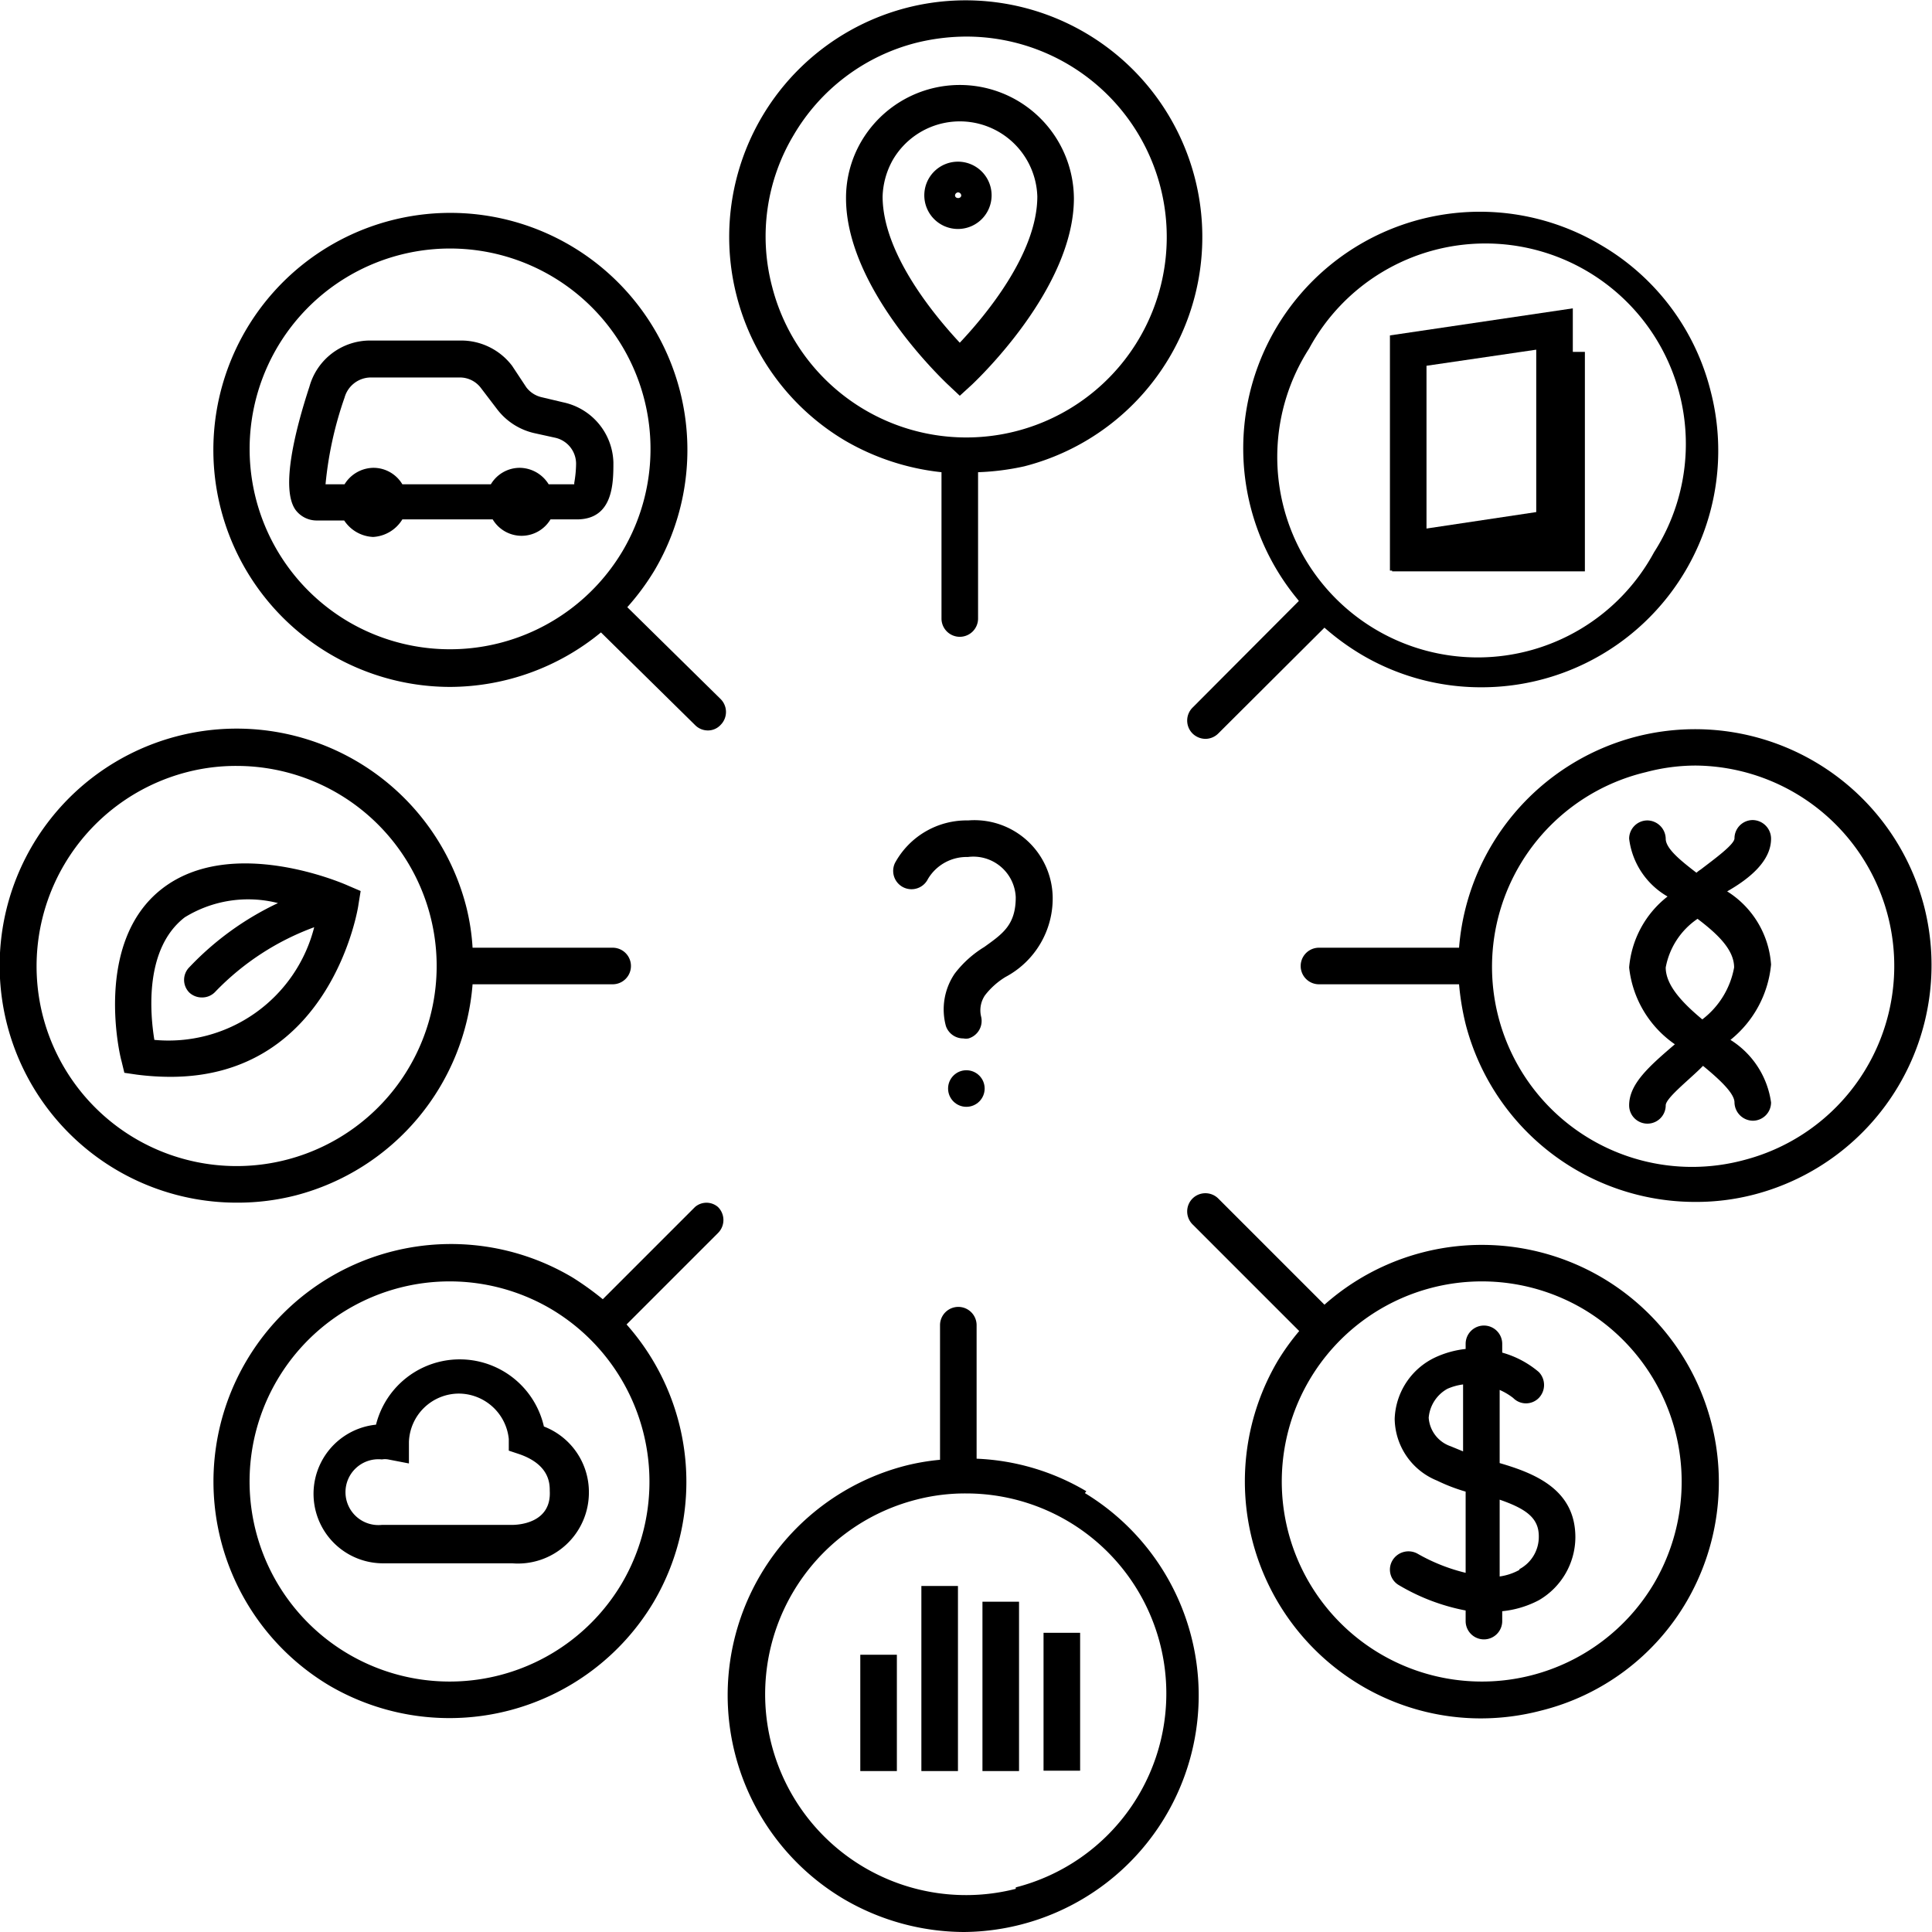 <?xml version="1.0" encoding="UTF-8" standalone="no"?>
<svg
   xmlns:dc="http://purl.org/dc/elements/1.1/"
   xmlns:cc="http://creativecommons.org/ns#"
   xmlns:rdf="http://www.w3.org/1999/02/22-rdf-syntax-ns#"
   xmlns:svg="http://www.w3.org/2000/svg"
   xmlns="http://www.w3.org/2000/svg"
   xmlns:sodipodi="http://sodipodi.sourceforge.net/DTD/sodipodi-0.dtd"
   xmlns:inkscape="http://www.inkscape.org/namespaces/inkscape"
   id="Calque_1"
   data-name="Calque 1"
   viewBox="0 0 52.82 52.82"
   version="1.1"
   sodipodi:docname="ODC_All_services.svg"
   inkscape:version="0.92.3 (2405546, 2018-03-11)">
  <defs
     id="defs51" />
  <sodipodi:namedview
     pagecolor="#ffffff"
     bordercolor="#666666"
     borderopacity="1"
     objecttolerance="10"
     gridtolerance="10"
     guidetolerance="10"
     inkscape:pageopacity="0"
     inkscape:pageshadow="2"
     inkscape:window-width="3840"
     inkscape:window-height="2104"
     id="namedview49"
     showgrid="false"
     inkscape:zoom="4.4680046"
     inkscape:cx="-88.406355"
     inkscape:cy="26.41"
     inkscape:window-x="-16"
     inkscape:window-y="-16"
     inkscape:window-maximized="1"
     inkscape:current-layer="Calque_1" />
  <title
     id="title2">icons-ODC</title>
  <path
     d="M23.11,12.05a6.63,6.63,0,0,0,2.63.86v4a.5.5,0,0,0,.5.5.5.5,0,0,0,.5-.5v-4A6.92,6.92,0,0,0,28,12.75,6.47,6.47,0,1,0,24.8.21a6.47,6.47,0,0,0-4.66,7.88A6.46,6.46,0,0,0,23.11,12.05ZM21.7,3.69a5.44,5.44,0,0,1,3.35-2.52A5.76,5.76,0,0,1,26.41,1a5.48,5.48,0,1,1-5.3,6.84A5.39,5.39,0,0,1,21.7,3.69Z"
     id="path4" />
  <path
     d="M29.7,40.77a6.38,6.38,0,0,0-3-.89V36.23a.5.5,0,0,0-.5-.5.5.5,0,0,0-.5.5v3.68a6.16,6.16,0,0,0-.94.16,6.48,6.48,0,0,0-1.69,11.85,6.54,6.54,0,0,0,3.29.9,6.47,6.47,0,0,0,3.3-12ZM27.77,51.64A5.47,5.47,0,0,1,25.05,41a5.3,5.3,0,0,1,1.37-.17,5.47,5.47,0,0,1,1.35,10.77Z"
     id="path6" />
  <path
     d="M52.61,24.8a6.47,6.47,0,0,0-7.88-4.66,6.49,6.49,0,0,0-4.84,5.77H36.06a.5.5,0,0,0,0,1h3.83A7.13,7.13,0,0,0,40.07,28a6.48,6.48,0,0,0,6.27,4.86,6.29,6.29,0,0,0,1.61-.2A6.48,6.48,0,0,0,52.61,24.8ZM47.7,31.71A5.47,5.47,0,1,1,45,21.11a5.31,5.31,0,0,1,1.37-.18A5.48,5.48,0,0,1,47.7,31.71Z"
     id="path8" />
  <path
     d="M8.09,32.68a6.49,6.49,0,0,0,4.83-5.77h3.83a.5.5,0,0,0,0-1H12.92a6.09,6.09,0,0,0-.17-1.11,6.48,6.48,0,1,0-6.27,8.08A6.4,6.4,0,0,0,8.09,32.68ZM1.17,27.77a5.48,5.48,0,0,1,3.94-6.66,5.34,5.34,0,0,1,1.36-.17,5.47,5.47,0,1,1-5.3,6.83Z"
     id="path10" />
  <path
     d="M43.8,34.93a6.48,6.48,0,0,0-7.59.74l-2.9-2.9a.5.5,0,0,0-.71,0,.5.5,0,0,0,0,.7l2.92,2.92a6.36,6.36,0,0,0-.59.82,6.49,6.49,0,0,0,2.28,8.87,6.41,6.41,0,0,0,3.28.9,6.51,6.51,0,0,0,1.63-.21,6.39,6.39,0,0,0,4-3A6.49,6.49,0,0,0,43.8,34.93Zm1.42,8.36a5.47,5.47,0,1,1-1.93-7.5A5.49,5.49,0,0,1,45.22,43.29Z"
     id="path12" />
  <path
     d="M35.51,16.43,32.6,19.35a.5.5,0,0,0,0,.7.51.51,0,0,0,.36.15.5.5,0,0,0,.35-.15l2.9-2.89a6.76,6.76,0,0,0,1,.73,6.41,6.41,0,0,0,3.28.9,6.47,6.47,0,0,0,6.28-8.09,6.43,6.43,0,0,0-3-4,6.47,6.47,0,0,0-8.29,9.69Zm.28-6.9a5.48,5.48,0,1,1,9.43,5.57h0a5.48,5.48,0,1,1-9.43-5.57Z"
     id="path14" />
  <path
     d="M25.9,10.5l.34.32.35-.32c.11-.11,2.77-2.61,2.77-5.08a3.12,3.12,0,0,0-5.82-1.54,3.06,3.06,0,0,0-.41,1.54C23.13,7.89,25.79,10.39,25.9,10.5ZM24.41,4.37a2.12,2.12,0,0,1,3.95,1c0,1.57-1.44,3.28-2.12,4-.67-.72-2.11-2.43-2.11-4A2.17,2.17,0,0,1,24.41,4.37Z"
     id="path16" />
  <path
     d="M27.11,5.34a.92.92,0,1,0-.92.92A.92.92,0,0,0,27.11,5.34Zm-1,0a.09.09,0,0,1,.08-.08.09.09,0,0,1,.09.08C26.28,5.44,26.11,5.44,26.11,5.34Z"
     id="path18" />
  <path
     d="M9.8,24.73l.06-.37-.35-.15c-.13-.06-3.17-1.38-5.07.08S3.28,28.88,3.32,29l.08.33.34.05a7.31,7.31,0,0,0,.91.06C9.07,29.45,9.8,24.78,9.8,24.73Zm-5.58,3.7c-.12-.74-.27-2.5.83-3.35a3.3,3.3,0,0,1,2.55-.39,8.07,8.07,0,0,0-2.42,1.75.49.49,0,0,0,0,.7.5.5,0,0,0,.34.13.49.49,0,0,0,.37-.16,7.18,7.18,0,0,1,2.7-1.76A4.11,4.11,0,0,1,4.22,28.43Z"
     id="path20" />
  <path
     d="M14.87,39a2.36,2.36,0,0,0-4.59-.05,1.9,1.9,0,0,0,.16,3.79H14a1.94,1.94,0,0,0,2.1-1.93A1.92,1.92,0,0,0,14.87,39ZM14,41.69H10.44a.9.9,0,1,1,0-1.79.5.5,0,0,1,.17,0l.57.11,0-.59a1.37,1.37,0,0,1,1.37-1.32,1.38,1.38,0,0,1,1.36,1.24l0,.32.3.1c.82.29.82.81.82,1C15.08,41.65,14.16,41.69,14,41.69Z"
     id="path22" />
  <rect
     x="23.52"
     y="45.24"
     width="1"
     height="3.18"
     id="rect24" />
  <rect
     x="25.19"
     y="43.36"
     width="1"
     height="5.06"
     id="rect26" />
  <rect
     x="26.86"
     y="43.79"
     width="1"
     height="4.63"
     id="rect28" />
  <rect
     x="28.53"
     y="44.64"
     width="1"
     height="3.77"
     id="rect30" />
  <path
     d="M41,40V38a1.73,1.73,0,0,1,.37.22.49.49,0,0,0,.7,0,.51.51,0,0,0,0-.71,2.64,2.64,0,0,0-1-.53v-.24a.5.5,0,0,0-.5-.5.5.5,0,0,0-.5.5v.14a2.65,2.65,0,0,0-.83.23,1.93,1.93,0,0,0-1.11,1.68,1.85,1.85,0,0,0,1.16,1.69,4.85,4.85,0,0,0,.78.3V43a5,5,0,0,1-1.31-.52.51.51,0,0,0-.69.18.49.49,0,0,0,.18.68,5.63,5.63,0,0,0,1.82.69v.29a.5.5,0,0,0,.5.5.5.5,0,0,0,.5-.5v-.27a2.73,2.73,0,0,0,1-.3,2,2,0,0,0,1-1.72C43.07,40.74,42,40.29,41,40Zm-1.34-.46a.89.89,0,0,1-.6-.78,1,1,0,0,1,.51-.79,1.56,1.56,0,0,1,.43-.12v1.83Zm1.88,3.38a1.56,1.56,0,0,1-.54.18V41c.72.25,1.07.5,1.07,1A1,1,0,0,1,41.54,42.9Z"
     id="path32" />
  <path
     d="M15.4,11l-.59-.14a.73.73,0,0,1-.42-.27L14,10a1.75,1.75,0,0,0-1.38-.69H10.13a1.72,1.72,0,0,0-1.67,1.26c-.4,1.22-.79,2.8-.38,3.37a.72.72,0,0,0,.57.29h.76a1,1,0,0,0,.79.45A1,1,0,0,0,11,14.2h2.47a.92.92,0,0,0,1.58,0h.72c1,0,1-1,1-1.56A1.73,1.73,0,0,0,15.4,11Zm.3,2.24H15a.94.94,0,0,0-.79-.45.92.92,0,0,0-.79.45H11a.92.92,0,0,0-.79-.45.94.94,0,0,0-.79.45H8.9a10,10,0,0,1,.52-2.37.75.75,0,0,1,.71-.55h2.44a.72.72,0,0,1,.58.29l.45.59a1.77,1.77,0,0,0,1,.64l.59.13a.73.73,0,0,1,.56.71A3.21,3.21,0,0,1,15.7,13.2Z"
     id="path34" />
  <path
     d="M38.06,15.62h5.27v-6H43V8.43l-5,.74V15.6h.06ZM39,10l3-.44V14l-3,.45Z"
     id="path36" />
  <path
     d="M48.42,22.93a.51.51,0,0,0-.5-.51.5.5,0,0,0-.5.5c0,.17-.57.58-.92.85a.94.94,0,0,0-.12.09c-.43-.33-.84-.66-.84-.93a.51.51,0,0,0-.5-.5.5.5,0,0,0-.5.5,2.12,2.12,0,0,0,1.05,1.58,2.75,2.75,0,0,0-1.05,1.94,2.93,2.93,0,0,0,1.25,2.1c-.7.6-1.25,1.08-1.25,1.67a.5.5,0,0,0,1,0c0-.19.58-.65.94-1l.08-.08c.45.37.86.75.86,1a.51.51,0,0,0,.5.5.5.5,0,0,0,.5-.5,2.41,2.41,0,0,0-1.11-1.71,3,3,0,0,0,1.11-2.06,2.57,2.57,0,0,0-1.2-2C47.87,24,48.42,23.52,48.42,22.93Zm-1.88,4.94c-.54-.45-1-.93-1-1.42a2.06,2.06,0,0,1,.87-1.33c.54.41,1,.84,1,1.33A2.3,2.3,0,0,1,46.54,27.87Z"
     id="path38" />
  <path
     d="M27.49,26.71a2.43,2.43,0,0,0,1.29-2.18,2.14,2.14,0,0,0-2.31-2.1,2.23,2.23,0,0,0-2,1.16.5.5,0,0,0,.9.44,1.23,1.23,0,0,1,1.09-.6,1.16,1.16,0,0,1,1.31,1.1c0,.76-.36,1-.86,1.36a2.94,2.94,0,0,0-.81.73,1.74,1.74,0,0,0-.24,1.43.5.5,0,0,0,.48.34.36.36,0,0,0,.14,0,.5.5,0,0,0,.34-.61.73.73,0,0,1,.11-.57A2.06,2.06,0,0,1,27.49,26.71Z"
     id="path40" />
  <circle
     cx="26.42"
     cy="29.76"
     r="0.5"
     id="circle42" />
  <path
     d="M19,33l-2.52,2.52a8.13,8.13,0,0,0-.82-.59A6.48,6.48,0,1,0,9,46.08a6.5,6.5,0,0,0,8.87-2.28h0a6.48,6.48,0,0,0-.74-7.59l2.5-2.5a.5.5,0,0,0,0-.71A.48.48,0,0,0,19,33ZM17,43.29h0a5.47,5.47,0,1,1-1.93-7.5A5.49,5.49,0,0,1,17,43.29Z"
     id="path44" />
  <path
     d="M17.15,16.6a6.72,6.72,0,0,0,.74-1,6.48,6.48,0,1,0-5.59,3.18,6.52,6.52,0,0,0,4.13-1.49L19,19.82a.49.49,0,0,0,.35.15.47.47,0,0,0,.35-.15.5.5,0,0,0,0-.71ZM9.53,17A5.48,5.48,0,1,1,17,15.1,5.49,5.49,0,0,1,9.53,17Z"
     id="path46" />
</svg>
